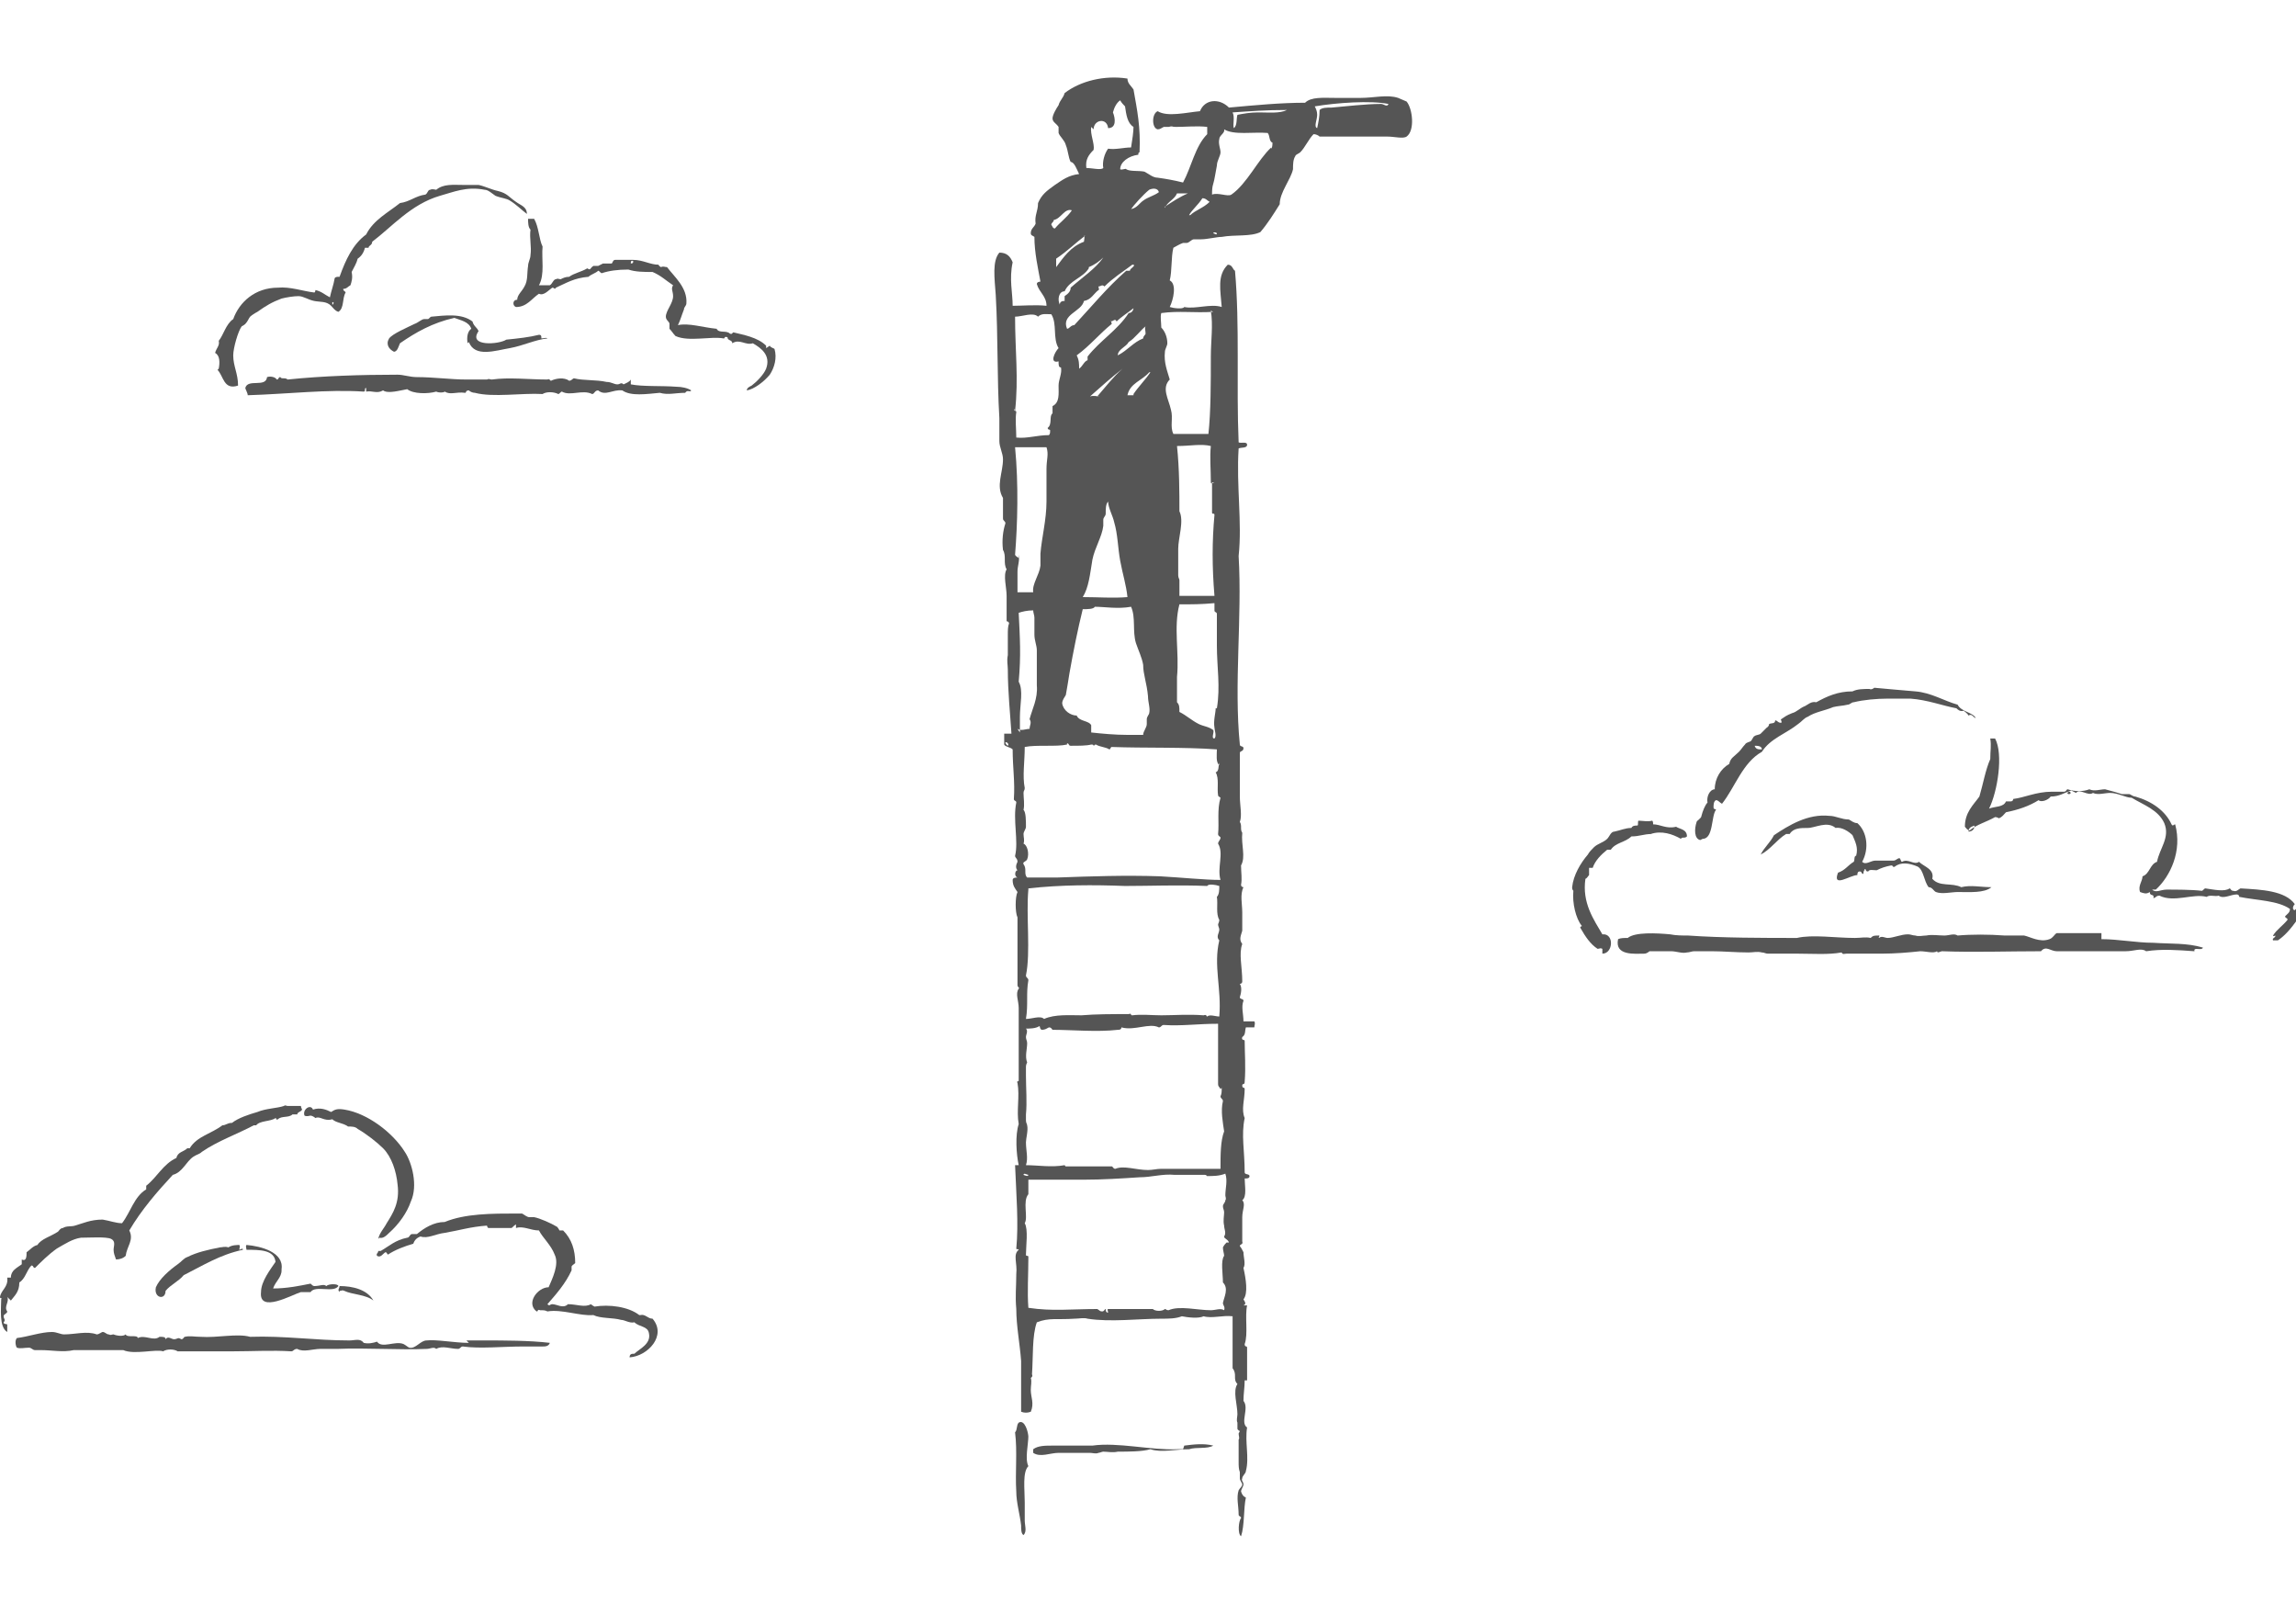 <?xml version="1.0" encoding="UTF-8"?>
<svg xmlns="http://www.w3.org/2000/svg" version="1.1" viewBox="0 0 190 133.5">
  <defs>
    <style>
      .cls-1 {
        fill: #555;
        fill-rule: evenodd;
      }
    </style>
  </defs>
  <!-- Generator: Adobe Illustrator 28.7.2, SVG Export Plug-In . SVG Version: 1.2.0 Build 154)  -->
  <g>
    <g id="_レイヤー_1" data-name="レイヤー_1">
      <g>
        <g>
          <path class="cls-1" d="M85.1,118.9c0-.4-.3-1.5-.8-1.2-.2.2-.1.6-.3.8.2,1.6,0,3.3.1,4.9,0,.9.3,1.9.4,2.8,0,.3,0,.7.2.8.3-.3.1-.8.1-1.2s0-1,0-1.5c0-1.1-.2-2.5.3-3-.3-.6,0-1.8,0-2.5Z"/>
          <path class="cls-1" d="M97.9,119.9c-.2,0-.4,0-.5,0-2.1.1-4.9-.6-7-.3-.4,0-.6,0-1,0-.7,0-1.5,0-2.3,0-.6,0-1.2,0-1.6.3v.3c.6.4,1.4,0,2.1,0,.2,0,.5,0,.7,0,.6,0,1.3,0,1.9,0,.2,0,.5.1.7,0,.1,0,.3-.1.4-.1.3,0,.8.1,1.2,0,.9,0,2,0,2.7-.2.9.3,2.1,0,3.2,0,.6-.2,1.5,0,2-.3-.8-.2-1.6-.1-2.4,0Z"/>
          <path class="cls-1" d="M115.7,8.1c-.9-.3-2,0-3.1,0-.7,0-1.4,0-2.1,0-1,0-2-.1-2.5.4-2,0-4.1.2-6.3.4-.8-.8-2-.7-2.4.3-1.1.1-2.7.5-3.5,0-.5.2-.5,1.4,0,1.5.2,0,.3-.1.5-.2,0,0,.2,0,.4,0,.4-.1.2,0,.6,0,.8,0,1.8-.1,2.6,0,0,.2,0,.4,0,.6-1,1-1.3,2.7-2,4-.8-.2-1.4-.3-2.1-.4-.4,0-.7-.3-1.1-.5-.5-.1-1.2,0-1.5-.2,0-.1-.4.1-.5,0,0-.6.7-1.1,1.5-1.2,0-.1,0-.2.1-.2.1-2.1-.2-3.5-.5-5.2-.2-.3-.5-.5-.5-.9-1.9-.3-3.9.2-5.2,1.2-.1.4-.4.6-.5,1-.2.3-.5.8-.5,1.1,0,.3.3.4.5.7,0,.1,0,.3,0,.5.1.3.5.6.6,1,.2.5.2,1,.4,1.4.3,0,.5.6.7,1-.9.1-1.4.5-2,.9-.7.5-1.1.8-1.4,1.5,0,.7-.3,1-.2,1.7-.1.3-.4.4-.4.8,0,.2.2.2.3.3,0,1.3.3,2.6.5,3.7,0,0-.3,0-.3.2.2.7.8,1,.8,1.8-.9-.1-2,0-2.8,0,0-1.1-.3-2.2,0-3.6-.2-.5-.5-.8-1.1-.8-.6.7-.4,2.1-.3,3.5.2,3.5.1,6.8.3,10.2,0,.7,0,1.3,0,1.9,0,.5.3,1,.3,1.5,0,1.1-.6,2.2,0,3.2,0,.5,0,1.2,0,1.7,0,.2.2.2.2.4-.2.6-.3,1.4-.2,2.2.3.5,0,1.1.3,1.6-.3.5,0,1.5,0,2.2,0,.4,0,.6,0,.9,0,.4,0,.9,0,1.2,0,0,.2,0,.2.2-.1.2-.1.6-.1.9,0,.6,0,1.2,0,1.7-.1.5,0,.8,0,1.2,0,1.8.2,3.7.3,5.3-.1,0-.5,0-.6,0,0,.3,0,.6,0,.9.1.2.5.2.7.4,0,1.5.2,2.7.1,4.1,0,.2.2.1.2.3-.3,1.4.2,3.2-.1,4.4,0,.2.2.2.2.5-.1.2-.2.5,0,.7-.2,0-.3.5,0,.6-.1,0-.4,0-.4.2,0,.5.2.7.4,1-.2.4-.2,1.7,0,2.1,0,1.6,0,3.5,0,5.6,0,.2.2.2.1.3-.3.4,0,1,0,1.6,0,1.9,0,4,0,6,0,.1-.2,0-.1.2.2,1.1-.1,2.3.1,3.4-.3.9-.2,2.5,0,3.4,0,0-.2,0-.3,0,.1,2.5.3,4.8.1,6.9,0,.1.2,0,.2.1-.5.4-.1,1.1-.2,2,0,1.1-.1,1.8,0,2.9,0,1.4.3,2.9.4,4.3,0,1.4,0,2.9,0,4.2.3.1.5.1.8,0,.3-.7,0-1.2,0-1.8,0-.4.1-.7,0-1,0,0,.2-.1.1-.3.1-1.4,0-3.2.4-4.3,1-.4,1.7-.2,3.1-.3.4,0,.8-.1,1.1,0,1.9.3,4.2,0,6.1,0,.6,0,1.2,0,1.7-.2.5.1,1.4.2,1.8,0,.7.2,1.6-.1,2.4,0,0,1.4,0,3,0,4.3.4.5,0,.9.4,1.3-.4.6,0,1.7,0,2.5,0,.2-.1.5,0,.7,0,.1,0,.4,0,.5,0,.1.2.2.2.2,0,0-.1.2-.1.2,0,.2.1.4,0,.5,0,.4,0,.7,0,1,0,0,0,.2,0,.3,0,.2,0,.4,0,.5,0,.4,0,.6.1.9,0,.2,0,.3,0,.5,0,.2.2.4.2.5,0,.2-.2.3-.3.5-.2.6,0,1.3,0,2,0,.2.2.1.2.3-.2.2-.3,1.3,0,1.5.3-.9.2-2.3.4-3.2-.2-.1-.3-.2-.4-.5,0-.2.2-.4.2-.6,0-.2-.2-.3-.1-.5,0-.2.3-.4.3-.6.3-1.1-.1-2.4.1-3.6-.6-.4.2-1.6-.3-2.2,0-.6.1-1.1.1-1.7,0,0,.3,0,.2,0,0-1.3,0-1.5,0-2.7,0-.2-.2,0-.2-.3.3-.8,0-2.3.2-3.2,0,0-.3,0-.3,0,.2-.1.2-.2,0-.5.4-.5.2-1.7,0-2.6.2-.3,0-.9,0-1.3-.1-.2-.2-.4-.3-.5,0-.2.3-.1.2-.4,0-.7,0-1.3,0-2,0-.6.3-1.1,0-1.4.4-.3.2-1.2.2-1.8.2,0,.4,0,.4-.2,0-.2-.4-.1-.4-.3,0-1.8-.3-3.1,0-4.5-.3-.7,0-1.5,0-2.4,0-.2-.2,0-.2-.3,0-.2.2,0,.2-.3.1-1.2,0-2.4,0-3.4,0-.1-.3,0-.2-.3.3-.2.2-.5.3-.8.3,0,.5,0,.7,0,0-.2.1-.3,0-.5-.3,0-.6,0-.9,0,0-.6-.2-1.2,0-1.7,0-.2-.3-.1-.3-.3.1-.3.2-.8,0-1.1,0,0,.2,0,.2-.2,0-1.2-.3-2.3,0-3.1-.3-.4-.1-.7,0-1.1,0-.5,0-1,0-1.5,0-.7-.2-1.5.1-2.1,0,0-.2,0-.2-.2.1-.5,0-1,0-1.6.4-.7,0-1.7.1-2.7-.2-.3,0-.6-.2-.9.2-.5,0-1.4,0-2.1,0-1.2,0-2.5,0-3.6,0-.2.3-.1.3-.4,0-.2-.3-.1-.3-.3-.5-5,.2-10.5-.1-15.6.3-2.8-.2-5.8,0-8.9.2-.1.7,0,.7-.3,0-.3-.5-.1-.7-.2-.2-4.7.1-9.7-.3-14.2-.2-.1-.2-.5-.6-.5-.9.9-.6,2.1-.5,3.5-.9-.3-2.2.2-3.1,0-.1.2-.9.1-1.2,0,.3-.6.6-1.9,0-2.2.2-.8.1-1.9.3-2.7.2-.1.5-.3.8-.4,0,0,.2,0,.3,0,.2,0,.4-.3.6-.3.2,0,.4,0,.6,0,.5,0,1.3-.2,1.7-.2,1.1-.2,2.4,0,3.2-.4.6-.7,1.1-1.5,1.6-2.3,0-1,.9-2,1.1-2.9,0-.4,0-.8.2-1.1,0-.1.3-.2.4-.3.4-.4.7-1.1,1.1-1.5.2,0,.4.1.5.2,1.4,0,3.9,0,5.6,0,.6,0,1.3.2,1.6,0,.7-.5.5-2.3,0-2.9ZM83.4,61.7c0,0-.2-.1-.2-.3.2,0,.3.2.2.3ZM95.1,15.7c.2-.1.7-.2.8.2-.4.3-.9.4-1.3.7-.3.2-.5.6-1,.7.2-.3,1-1.2,1.5-1.6ZM94.9,59.9c0,.3-.3.6-.3.9-.4,0-.8,0-1.3,0-1,0-2.1-.1-3-.2,0-.3,0-.4,0-.6-.2-.4-1-.3-1.2-.8-.5,0-1.1-.4-1.2-1,0-.3.2-.5.3-.7.1-.5.2-1.2.3-1.8.3-1.7.7-3.7,1.1-5.3.4,0,.9,0,1-.2.8,0,1.9.2,3,0,.4.9.1,2,.4,3,.2.6.5,1.2.6,1.8,0,.8.3,1.5.4,2.6,0,.5.2,1,.1,1.4,0,.1-.2.3-.2.5,0,.1,0,.3,0,.4ZM91.9,26.6c.2,0,.4-.3.5,0,.4-.4.9-.7,1.4-1.1,0,.1-.1.4-.4.4-.9,1.4-2.4,2.3-3.4,3.6,0,.1,0,.2,0,.3-.3.1-.4.5-.7.7,0-.4,0-.7-.2-1.1,1.1-.8,1.9-1.8,2.9-2.6,0-.1-.1-.2,0-.3ZM94.8,27.6c0,.1-.2.2-.2.4-.8.3-1.3,1-2.1,1.4,0-.5.7-.7.9-1.1.5-.3,1-1,1.4-1.3-.1.2,0,.3,0,.6ZM91.3,43c0-.2.2-.3.2-.5,0-.4,0-.8.2-1,0,.5.4,1.2.5,1.7.3,1,.3,2.1.5,3.2.2,1.1.5,2,.6,3-1.2.1-2.4,0-3.7,0,.5-.8.6-1.9.8-3.1.2-1,.8-1.9.9-2.8,0-.1,0-.3,0-.5ZM91,32.8c-.2,0-.5-.1-.8,0,.9-.8,1.8-1.6,2.7-2.3,0,0,0,0,0,0-.8.7-1.4,1.5-2.1,2.3ZM93.8,32.7c-.2,0-.4,0-.5,0,.2-1,1.2-1.2,1.8-1.9h.1c-.4.6-1,1.2-1.4,1.8ZM93.8,21.9s0,0,0,0c.2.1-.3.3-.3.5h-.3c-1.6,1.4-2.9,3-4.3,4.5-.3,0-.4.3-.6.3-.5-1.2,1.2-1.4,1.4-2.3.6-.1.8-.6,1.2-.9.1,0,0-.2,0-.3.2,0,.3-.2.5,0,.7-.7,1.5-1.2,2.3-1.8ZM90.5,10.7c0-.8,1.1-1,1.2-.1.7,0,.6-.8.4-1.3.1-.4.3-.8.6-1,.1.2.3.4.4.5.1.7.2,1.4.7,1.7,0,.4-.1,1.1-.2,1.7-.6,0-1.3.2-1.9.1-.3.4-.5,1.1-.4,1.6-.2.2-.9,0-1.4,0-.1-.7.2-1.1.6-1.5.1-.5-.3-1.3-.2-1.9ZM90.1,22.1c.5-.2.9-.5,1.2-.8-.6.9-1.8,1.7-2.7,2.5,0,.3-.2.5-.5.7,0,.2,0,.3,0,.4-.1,0-.4,0-.4.3-.2-.4-.1-1.1.4-1.1.4-.9,1.5-1.1,2-1.9ZM89.7,19.5c.1,0,0,.4,0,.5-1.1.4-1.7,1.3-2.3,2.1,0-.3,0-.4,0-.7.9-.6,1.6-1.3,2.4-1.9ZM87.2,18.2c.6-.1.9-1,1.5-.8-.4.6-1,1-1.4,1.5-.2,0-.2-.2-.3-.3,0-.2.2-.2.2-.4ZM84,34c.3-2.7,0-5,0-7.8.6,0,1.5-.4,1.9,0,.3-.3.7-.2,1.1-.2.5.8.1,2,.6,2.8-.3.3-.8,1.3,0,1.1,0,.3,0,.5.2.5.1.5-.2,1-.2,1.5,0,.7.1,1.4-.5,1.7,0,.3,0,.4,0,.6-.3.2,0,.9-.4,1.2,0,.2.2.1.2.2,0,.2,0,.3-.1.4-1,0-1.8.3-2.7.2,0-.7-.1-1.5,0-2.1,0-.2-.2,0-.2-.3ZM84.3,46.2c0-.1-.2-.1-.3-.3.2-2.5.3-5.8,0-8.9.9,0,1.6,0,2.6,0,.2.6,0,1,0,1.8,0,.9,0,1.8,0,2.7,0,1.5-.4,3-.5,4.3,0,.3,0,.7,0,1-.1.8-.7,1.5-.6,2.2-.5,0-.9,0-1.3,0,0-.6,0-1.1,0-1.7,0-.5.2-.9.1-1.4ZM84.4,60.6c0-.4,0-.9,0-1.3,0-1,.3-2.2-.1-2.9.2-2.2.1-3.6,0-5.7.3-.1.7-.2,1.2-.2,0,.2.1.4.1.6,0,.4,0,.9,0,1.4,0,.5.2.9.2,1.3,0,.9,0,2.1,0,2.9.1,1.1-.4,2-.6,2.8.2.3,0,.5,0,.8-.3,0-.7.2-1,0ZM101.5,102.8c-.1.1-.2.2-.3.4,0,.3.1.5.1.7-.3.4-.1,1.5-.1,2.2.5.5.1,1.2,0,1.7,0,.2.2.3.1.6-.3-.2-.7,0-1.1,0-1.1,0-2.6-.4-3.5,0-.2,0-.2-.1-.3-.1-.2.2-.8.2-1,0-1.4,0-2.2,0-3.7,0-.1,0,0,.2,0,.3-.2,0-.2-.2-.2-.3-.1,0-.1.2-.3.2-.2,0-.2-.1-.4-.2-2.2,0-3.7.2-5.7-.1-.1-1.3,0-2.7,0-4.2,0-.2-.2,0-.2-.2,0-.7.2-2.1-.1-2.6.3-.5-.2-1.8.3-2.4,0-.4,0-.8,0-1.2.6,0,1.2,0,1.8,0,.9,0,1.9,0,2.8,0,1.5,0,3.1-.1,4.6-.2,1,0,1.9-.3,2.9-.2.1,0,.3,0,.4,0,.6,0,1.3,0,2.1,0,.2,0,.1.1.2.1.5,0,1,0,1.5-.2.2.6,0,1.2,0,1.8,0,.1.1.3,0,.4,0,.2-.2.3-.2.5,0,.2.1.3.1.5,0,.3-.1.7,0,1.1,0,.3.2.6,0,.9,0,.2.3.2.4.5ZM84.7,97.2c0-.2.3,0,.4,0,0,.2-.4,0-.4,0ZM101.1,90c0,.3,0,.5-.1.7,0,.2.2.2.2.4-.2.8,0,1.8.1,2.5-.3.8-.3,1.9-.3,3.1-1.6,0-3.3,0-4.9,0-.4,0-.7.1-1.1.1-1,0-2-.4-2.7-.1-.2,0-.2-.2-.3-.2-1.3,0-2.3,0-3.7,0-.2,0-.1,0-.2-.1-1.1.2-2.2,0-3.2,0,.2-.6,0-1.2,0-1.9,0-.3.2-1,.1-1.4,0-.1-.1-.2-.1-.4,0-.2,0-.3,0-.5.1-1,0-2.2,0-3.2,0-.3,0-.5,0-.7,0-.1,0-.2.1-.4-.2-.5,0-1.1,0-1.6,0-.2-.1-.3-.1-.5,0-.2.2-.5,0-.7.3,0,.8,0,1.1-.2.1,0,0,.2.2.3.3,0,.4-.1.6-.2.2,0,.2.1.3.2,1.6,0,3.7.2,5.4,0,.1,0,.3,0,.3-.2,1.1.3,2.3-.4,3.1,0,.2,0,.2-.2.4-.2,1.5.1,2.8-.1,4.5-.1,0,1.6,0,3.3,0,5,0,.2.1.2.2.4ZM85.1,73.5c2.7-.3,5.4-.3,8-.2,2.1,0,4.4-.1,6.8,0,.1-.2.7-.1,1,0,0,.3,0,.7-.2.9.1.6-.1,1.4.2,1.9,0,.2-.1.3-.1.4,0,.1.1.3.1.4,0,.3-.3.6,0,.9-.5,2.1.2,4,0,6.3-.3,0-.8-.2-1,0-.1,0,0-.2-.3-.1-1.3-.1-2.4,0-3.5,0-.8,0-1.6-.1-2.4,0-.2,0,0-.2-.3-.1-1.4,0-2.7,0-3.9.1-1,0-2.2-.1-3.1.3-.3-.3-1,0-1.5,0,.2-1.2,0-2.1.2-3.2,0-.2-.2-.2-.2-.4.4-1.9,0-5,.2-7.1ZM100.9,63.1c-.1.3,0,.7-.3.8.3.5.1,1.3.2,1.9,0,.1.1.1.2.2-.3,1-.1,2.1-.2,3,0,.2.2.2.2.3,0,.2-.2.3-.2.5.5.8-.1,2,.2,3-1.3,0-3.2-.2-5-.3-2.9-.1-5.7,0-8.5.1-.8,0-1.6,0-2.5,0-.3-.3,0-.7-.3-1.1-.1-.2.2-.2.3-.4.2-.5,0-1.2-.3-1.3.1-.3,0-.5,0-.8,0-.2.2-.4.2-.6,0-.5,0-1.2-.2-1.4.1-.4,0-1,0-1.4,0-.2.1-.2.1-.4-.2-1,0-2.2,0-3.4,1-.2,2.6,0,3.5-.2,0,0,0,0,0-.1.2,0,.1.2.3.2.7,0,1.3,0,1.7-.1.1,0,.2,0,.2.1.1,0,0-.1.2-.1.3.2.8.2,1.1.4.1,0,.1-.2.2-.2,2.7.1,6,0,8.7.2,0,.4-.1,1.1.2,1.3ZM100.6,58.6c0,.4-.2,1-.1,1.6,0,.2.2.7,0,.9-.3,0,0-.5-.1-.7-.4-.3-.8-.3-1.2-.5-.6-.3-1-.7-1.6-1,0-.4,0-.6-.2-.8,0-.7,0-1.4,0-2.1.2-2-.3-4.1.2-6,1.1,0,1.8,0,2.9-.1,0,.2,0,.4,0,.6,0,.2.2.1.2.3,0,.9,0,1.7,0,2.6,0,1.8.3,3.4,0,5.2ZM100.3,39.9c0,1,0,1.7,0,2.5,0,.2.2,0,.2.2-.2,2.2-.2,4.3,0,6.7-1,0-1.9,0-2.9,0,0-.5,0-.9,0-1.3,0-.1-.1-.2-.1-.4,0-.6,0-1.5,0-2.2,0-.9.5-2.3.1-3.1,0-1.5,0-3.5-.2-5.4,1.1,0,2-.2,2.8,0-.1.9,0,1.9,0,3,0,.2.2,0,.3,0ZM100.2,25.7c.2,1.2,0,2.5,0,3.8,0,2.1,0,4.6-.2,6.4-.8,0-1.9,0-2.9,0-.3-.6,0-1.3-.2-2-.2-.9-.8-1.8-.1-2.5-.2-.7-.5-1.4-.4-2.3,0-.2.2-.5.2-.7,0-.5-.2-1-.5-1.3,0-.4-.1-.9,0-1.2,1.5-.2,2.7,0,4.3-.1ZM96.4,17.2c.2-.5.8-.7,1-1.2.4,0,.6,0,.9,0-.7.3-1.3.7-1.9,1.1ZM98.4,17.8c.2-.4.8-.9,1.1-1.4.3,0,.4.2.6.3-.5.5-1.2.7-1.6,1.1ZM100.4,19.3c0-.1.2-.1.3,0,0,.2-.2,0-.3,0ZM105.2,12.2c-1.1,1-2,3-3.3,3.9-.3.2-1.1-.2-1.6,0,0-.3,0-.6.1-.9.1-.3.2-1,.3-1.5,0-.4.3-.8.3-1.1,0-.3-.2-.7-.1-1.1,0-.3.5-.5.4-.8.8.5,2.4.2,3.6.3.2.2.1.7.4.8,0,.1,0,.4-.1.5ZM104.1,9.3c-.6,0-1.2.1-1.7.2-.1.3,0,.9-.3,1.1-.1-.3.1-.9-.1-1.3,1.5-.1,2.7-.2,4.5-.2-.6.3-1.5.2-2.3.2ZM114.2,8.6c-1.1,0-2.9.2-4,.3-.4,0-.8,0-1,.2,0,.6-.1,1-.2,1.5-.3-.1,0-.7,0-1.1,0-.3-.1-.5-.2-.7,1.8-.3,4.6-.5,6.1-.2-.1.3-.4,0-.6,0Z"/>
        </g>
        <g>
          <path class="cls-1" d="M38.8,28.3c.5,1.3,2.2.7,3.4.5,1.1-.2,2.1-.7,3.1-.8-.1-.1-.3,0-.5,0,0-.2,0-.3-.2-.3-.8.2-1.7.3-2.7.4-.6.4-3.2.6-2.3-.7-.1-.3-.4-.4-.5-.8-.9-.7-2.3-.5-3.4-.4-.1,0-.2.2-.3.2-.1,0-.1,0-.3,0-.2,0-.5.3-.8.4-.6.3-1.8.8-2.1,1.2-.3.5,0,.9.4,1.1.3,0,.4-.5.5-.7,1.3-.9,2.7-1.7,4.5-2.1.5.2,1.2.3,1.4.9-.3.2-.4.7-.3,1.2Z"/>
          <path class="cls-1" d="M52.2,31.4c-.1.2-.4.3-.6.4-.2-.2-.3,0-.5,0-.3,0-.5-.2-.9-.2-.9-.2-1.9-.1-2.7-.3-.1,0-.2.2-.4.2-.4-.3-1.1-.2-1.5,0-.1,0-.1-.2-.3-.1-1.5,0-3.2-.2-4.6,0-.2,0-.2-.1-.4,0-.5,0-1.1,0-1.7,0-1.3,0-2.7-.2-4.1-.2-.6,0-1.1-.2-1.6-.2-3,0-6.2.1-9.1.4-.2-.2-.5,0-.6-.2-.2,0-.1.2-.3.2-.1-.2-.5-.3-.8-.2-.1.9-1.6.1-1.8.9,0,.1.2.4.2.6,3.3-.1,6.6-.5,9.6-.3.2,0,0-.3.2-.3,0,0,0,.2,0,.3.5-.1.9.2,1.4-.1.4.3,1.4,0,2-.1.5.4,1.7.4,2.4.2.2.1.6.1.7,0,.5.3.9,0,1.7.1.1,0,0-.2.3-.2.1.1.3.2.5.2,1.5.4,3.9,0,5.6.1.3-.2.9-.2,1.3,0,.1,0,.2-.2.3-.2.7.4,1.7-.2,2.5.2.2,0,.2-.3.5-.3.6.5,1.2-.1,2,0,.7.5,2,.3,3.1.2.7.2,1.3,0,2.1,0,.2-.3.4,0,.5-.2-.3-.2-.8-.3-1.2-.3-1.3-.1-2.8,0-3.8-.2Z"/>
          <path class="cls-1" d="M154.3,71.9c.2,0,0,.2.3.2.1-.2.4-.1.7-.1.4-.2.7-.3,1.2-.4.2,0,.1.2.3.1.5-.4,1.2-.3,1.9,0,.5.3.5,1.2.9,1.7.3,0,.4.3.6.4.5.2,1.3,0,1.8,0,1,0,2.2.1,2.8-.4-.9,0-1.7-.2-2.5,0-.8-.4-1.8,0-2.4-.7.2-.8-.7-1-1.1-1.4-.4.3-.9-.3-1.4,0-.1,0-.1-.2-.2-.3-.2,0-.3.2-.5.2-.5,0-1,0-1.5,0-.4,0-.8.4-1.1.1.6-1.1.4-2.5-.4-3.2-.3,0-.5-.2-.7-.3-.6,0-1.1-.3-1.6-.3-1.8-.2-3.4.8-4.6,1.6-.3.6-.8,1-1.1,1.6.8-.4,1.3-1.2,2.1-1.7h.3c.3-.5.9-.5,1.5-.5.6,0,1.6-.6,2.3,0,.5-.1,1.1.3,1.4.6.2.5.5,1,.3,1.7-.2,0-.1.4-.2.5-.5.3-.7.7-1.3.9-.5,1.3,1,.2,1.6.2,0-.1,0-.3.2-.3.2,0,.1.2.3.2,0,0,0-.3.1-.3Z"/>
          <path class="cls-1" d="M136.6,69c.9-.3,1.8,0,2.5.4.1-.2.3,0,.5-.2,0-.6-.6-.6-.9-.8-.8.2-1.3-.2-1.9-.2,0-.1,0-.3-.1-.3-.3.1-.8,0-1.1,0-.1,0,0,.4-.1.4-.2,0-.4,0-.5.2-.5,0-.9.2-1.4.3-.3,0-.4.4-.6.6-.3.3-.8.4-1.1.7-.2.2-.4.4-.5.6-.6.7-1.2,1.7-1.3,2.7,0,.1,0,.2.1.3-.1,1,.2,2.3.7,2.9,0,.1-.2,0-.1.2.4.7.8,1.3,1.4,1.7.2,0,.2-.1.4,0,0,.2,0,.3,0,.4.9,0,1-1.7,0-1.6-.7-1.2-1.7-2.6-1.4-4.6.1,0,.2-.2.3-.3,0-.3,0-.4,0-.6,0,0,.2,0,.3,0,.2-.6.7-1.1,1.2-1.5.1,0,.1,0,.3,0,.4-.6,1.2-.6,1.7-1.1.7,0,1-.2,1.7-.2Z"/>
          <path class="cls-1" d="M173.9,77.2c-1.2,0-2.5,0-3.7,0-.2.1-.3.4-.6.5-.8.3-1.6-.2-2.1-.3-.4,0-1,0-1.6,0-1.3-.1-2.8-.1-3.9,0-.3-.2-.7,0-1.1,0-.5,0-1-.1-1.5,0-.3,0-.6.1-.9,0-.2,0-.4-.1-.6-.1-.6,0-1.2.3-1.7.3-.2,0-.5-.2-.7,0-.1,0,.1-.2,0-.2-.4,0-.5,0-.7.2-.4-.1-.8,0-1.3,0-1.6,0-3.5-.3-4.8,0-2.7,0-6.2,0-9-.2-.5,0-1,0-1.5-.1-1.1-.1-2.9-.2-3.5.3-.3,0-.6,0-.8.1-.3,1.4,1.4,1.2,2.2,1.2.1,0,.3-.1.4-.2.5,0,.8,0,1.3,0,.1,0,.3,0,.5,0,.4,0,.9.2,1.3.1.2,0,.4-.1.6-.1.1,0,.3,0,.4,0,.3,0,.7,0,1.1,0,.9,0,2,.1,3,.1.4,0,.7-.1,1.1,0,.2,0,.3.1.5.1.8,0,1.7,0,2.5,0,1.2,0,2.5.1,3.6-.1.1.2.2.1.4.1.9,0,1.9,0,2.9,0,1.1,0,2.3-.1,3.2-.2.5,0,1.1.2,1.4,0,0,.2.3,0,.4,0,2.7.1,5.4,0,8.2,0,.4-.5.8,0,1.3,0,.3,0,.6,0,.9,0,1.6,0,3.5,0,4.8,0,.7,0,1.3-.3,1.7,0,1.3-.2,2.6-.1,4,0-.1-.4.6,0,.7-.3-1.3-.4-2.7-.3-4.1-.4-1.4,0-2.9-.3-4.3-.3Z"/>
          <path class="cls-1" d="M31.4,102.4c.3.1.6-.2.8-.4.8-.7,1.5-1.7,1.8-2.6.6-1.3.1-3.2-.5-4.1-1-1.6-3.1-3.2-5-3.5-.6-.1-.8,0-1.1.2-.4-.2-.9-.4-1.5-.2-.2-.5-.9,0-.7.5.2.1.4,0,.5,0,.1,0,.3.1.4.2.4-.2.7.3,1.4.1.3.3.9.3,1.3.6.3,0,.6,0,.8.2.7.4,1.6,1.1,2.1,1.6.7.7,1.1,1.9,1.2,3,.2,1.5-.4,2.4-.9,3.2-.2.4-.6.8-.7,1.3Z"/>
          <path class="cls-1" d="M.9,107.6c.3-.4.7-.7.7-1.5.5-.3.6-1,1-1.4.2,0,.1.2.3.2.5-.5,1.1-1.1,1.8-1.6.7-.4,1.3-.8,2-.9.7,0,2.1-.1,2.5.1.4.2.2.6.2.9,0,.3.1.5.2.8.3,0,.6-.1.8-.3.1-.8.7-1.3.3-2.1,1-1.7,2.3-3.2,3.6-4.6.8-.2,1.1-1.1,1.7-1.5.3-.2.5-.2.7-.4,1.3-.9,3-1.5,4.3-2.2.1,0,.1,0,.2,0,.3-.4,1.2-.3,1.6-.6.1,0,0,.2.2.1.3-.3.9-.1,1.2-.4.1,0,.3,0,.4,0,0-.2.3-.2.4-.4,0,0-.1-.2-.1-.3-.4,0-.7,0-1.1,0-.1,0-.2-.1-.3,0-.6.2-1.5.2-2.2.5-.7.2-1.6.5-2.1.9-.4,0-.5.2-.8.2-.9.7-2.1.9-2.7,1.9,0,0-.1,0-.2,0-.3.3-.8.3-.9.8-1.1.5-1.6,1.6-2.5,2.3,0,.1,0,.2,0,.3-1,.6-1.3,1.9-2,2.8-.5,0-1-.2-1.6-.3-1,0-1.6.3-2.3.5-.3.1-.7,0-1,.2-.2,0-.3.2-.4.3-.6.4-1.4.6-1.7,1.1-.4.1-.6.4-.9.6,0,.3,0,.8-.4.6,0,.2,0,.3,0,.4-.4.3-.9.5-.9,1.1,0,0-.2,0-.3,0,.1.8-.5,1-.6,1.6,0,.2.2,0,.1.2,0,.7-.2,2.3.5,2.7,0-.2,0-.5,0-.6,0-.1-.3,0-.3-.2.2-.2,0-.3,0-.5,0-.2.3-.2.3-.4-.3-.4.2-.8,0-1.2Z"/>
          <path class="cls-1" d="M52.9,108.8c-.9-.7-2.5-.9-3.7-.7,0,0-.2-.1-.3-.2-.5.3-1.2,0-1.9,0-.4.4-.9,0-1.3,0-.2,0-.2.2-.4,0,.7-.8,1.5-1.7,2-2.8,0-.2,0-.2,0-.3,0-.1.2-.2.3-.3,0-1.1-.3-2-1-2.7,0,0-.2,0-.3,0,0,0-.1-.2-.2-.3-.5-.3-1.4-.7-1.9-.8-.1,0-.3,0-.4,0-.2,0-.4-.2-.6-.3-.1,0-.3,0-.4,0-2.1,0-4.3,0-6,.7-.9,0-1.7.5-2.3,1-.2,0-.2,0-.4,0-.2,0-.2.3-.4.3-1,.2-1.5.7-2.2,1.1-.1,0,0,0-.2,0,0,.2-.2.2-.1.4.3.2.5-.2.7-.3.1,0,.1.1.2.2.6-.4,1.4-.7,2.1-.9.1-.3.3-.5.6-.6.6.2,1.2-.2,2-.3,1.2-.2,2.1-.5,3.5-.6,0,0,0,.1.1.2.7,0,1.2,0,1.9,0,.1,0,.2-.2.4-.3,0,0,0,.2,0,.3.6-.2,1.2.2,1.9.2.3.6,1,1.2,1.3,2,.4.8-.2,2-.5,2.7-.9,0-1.9,1.3-1,2,.2,0,0-.2.3-.1.3,0,.4,0,.6.1,1.2-.2,2.7.4,3.8.3.6.3,1.6.2,2.3.4.3,0,.7.3,1.1.2.4.4,1.1.3,1.2.9.2.9-.8,1.3-1.2,1.7-.2,0-.4,0-.4.3,1.5-.1,3.1-1.8,1.9-3.2-.4,0-.6-.4-1-.3Z"/>
          <path class="cls-1" d="M19.9,103c-.3,0-.7,0-1,.2-.3-.1-.5,0-.7,0-1,.2-1.9.4-2.7.8-.3.1-.5.4-.8.6-.7.5-1.5,1.2-1.8,1.9-.2.9.8,1.1.8.3.4-.5,1.1-.8,1.5-1.3,1.6-.8,3-1.7,4.9-2.1,0-.2-.2,0-.3,0,0-.1.1-.3,0-.4Z"/>
          <path class="cls-1" d="M23.3,105c.2-1.4-1.7-1.9-2.9-2-.1.1,0,.3,0,.4,1.1,0,2.3,0,2.4,1-.4.6-1.2,1.6-1.2,2.5-.2,1.8,2.6.2,3.3,0,.3,0,.6,0,.8,0,.4-.6,1.9.1,2.3-.5,0-.2-.8-.2-1,0-.2-.2-.5,0-1,0-.1,0-.2-.1-.3-.2-1,.2-2,.4-3.1.4.2-.6.7-.9.7-1.5Z"/>
          <path class="cls-1" d="M28.1,106.8c.2,0,.2-.1.4,0,.6.3,1.8.3,2.4.8-.5-.9-1.7-1.2-2.8-1.2,0,.2-.2.3,0,.5Z"/>
          <path class="cls-1" d="M18,30.6c.5.5.5,1.7,1.7,1.3,0-1-.4-1.6-.4-2.5,0-.6.4-2,.7-2.4,0,0,.2-.1.3-.2.2-.2.3-.5.4-.6.1-.1.4-.3.6-.4.7-.5,1.2-.8,2-1.1.4-.1,1-.2,1.4-.2.4,0,.8.3,1.3.4.5.1,1,0,1.4.4.2.2.3.4.6.5.5-.3.3-1.1.6-1.6,0-.1-.2-.1-.2-.3.3,0,.4-.2.6-.3.1-.3.2-.6.1-1.1.2-.4.4-.7.5-1.1.3-.2.5-.5.6-.9.1,0,.2,0,.3,0,0-.2.3-.2.3-.5,1.6-1.2,3.2-3.1,5.6-3.8,1.1-.3,2.2-.8,3.7-.5.3,0,.6.3.9.5.5.2.9.2,1.2.4.5.3,1,.8,1.4,1.1,0-.6-.5-.7-.9-1-.6-.4-.7-.7-1.5-.9-.5-.1-1.1-.4-1.6-.5-.3,0-.4,0-.6,0-.2,0-.4,0-.7,0-.8,0-1.6-.1-2.2.4-.1,0-.3-.1-.5,0-.2,0-.2.3-.4.4-.8.1-1.3.6-2.1.7-1,.8-2.2,1.4-2.8,2.6-1.1.8-1.7,2.1-2.2,3.5-.2,0-.3,0-.4.1-.1.6-.3,1.1-.4,1.6-.4-.2-.7-.5-1.2-.6,0,0,0,.2-.1.2-.9-.1-2-.5-3-.4-1.9,0-3.2,1.2-3.7,2.6-.6.4-.8,1.3-1.2,1.8.1.4-.2.6-.3,1,.4.2.4.8.3,1.3ZM27.5,25h.1c0,.1,0,.2-.1.2,0,0,0-.2,0-.2Z"/>
          <path class="cls-1" d="M63.4,28.8v-.2c-.7-.7-1.9-.9-2.7-1.1-.1,0-.1.2-.3.1-.3-.3-.9,0-1.1-.4-1.1-.1-2.3-.5-3.2-.3.2-.4.3-.8.5-1.3,0-.2.2-.3.2-.5.1-1.3-1-2.2-1.6-3-.2,0-.3-.1-.5,0,0,0-.2-.1-.2-.2-.7,0-1.3-.4-2.1-.4-.5,0-1,0-1.5,0-.2,0-.2.3-.3.3-.2,0-.5,0-.7,0,0,0-.2.1-.4.2-.2,0-.3,0-.4,0-.3.2-.2.4-.5.2-.5.3-1.1.4-1.5.7-.3,0-.5.1-.7.2-.2,0-.2-.1-.4,0-.2,0-.3.4-.5.5-.3,0-.7,0-.9,0,.5-.9.2-2.2.3-3.2-.3-.6-.3-1.6-.7-2.3-.3,0-.3,0-.5,0,0,.3,0,.7.2.9-.1.7.1,1.4,0,2.1,0,.3-.2.6-.2.9-.1.6,0,1.2-.3,1.7-.2.4-.6.7-.6,1.1-.4,0-.4.5-.1.6.9,0,1.3-.7,1.9-1.1.4.2.8-.3,1.1-.5.2,0,.2.2.3,0,.9-.4,1.5-.8,2.7-.9.2-.2.6-.3.8-.5.1,0,.2.2.3.2.6-.2,1.3-.3,2.2-.3.6.2,1.3.2,2,.2.7.3,1.1.7,1.7,1.1,0,0,0,0,0,0-.2.3,0,.5,0,.9,0,.6-.6,1.2-.6,1.7,0,.3.3.4.3.6v.4c.2.2.3.4.5.6,1.1.5,2.9,0,4,.2.1,0,0-.2.3-.1,0,.3.4.2.4.5.6-.4,1.1.2,1.7,0,.7.4,1.5,1,1.1,2.1-.2.5-.8,1.1-1.2,1.4-.2.1-.4.2-.4.4.6-.1,1.4-.7,1.9-1.3.4-.6.6-1.4.4-2.1,0-.1-.3-.1-.4-.3ZM52.2,21.8c0-.1,0-.3.2-.2,0,.1,0,.2-.2.2Z"/>
          <path class="cls-1" d="M140.9,69.4c.9,0,.7-1.9,1.1-2.4,0-.1-.2,0-.2-.2,0-.2,0-.5.2-.6.2,0,.3.2.5.3,1.1-1.4,1.7-3.4,3.3-4.3.7-1.1,2-1.5,3-2.3.3-.2.5-.5.8-.6.6-.4,1.4-.5,2.1-.8.4-.1.8-.1,1.2-.2.2,0,.3-.2.5-.2.8-.2,1.9-.3,2.8-.3.7,0,1.3,0,1.9,0,1.4.1,2.7.6,3.8.8.1.1.3.3.6.2.1.1.3.2.4.4.3-.2.4.2.6.2-.3-.5-1.2-.5-1.5-1.1-1.1-.3-2.2-1-3.5-1.1-1.1-.1-2.4-.2-3.4-.3,0,0-.2.2-.4.1-.5,0-1,0-1.4.2-1.2,0-2.1.4-3,.9-.4-.1-.7.2-.9.3-.5.2-.7.5-1.1.6-.5.2-.6.3-.9.5-.1,0,.1.2,0,.3-.3,0-.3-.2-.5-.2,0,.3-.3.2-.5.3,0,0,0,.2-.2.3-.2.2-.3.3-.5.5-.1.1-.4.1-.5.2-.1,0-.2.3-.3.4-.1.1-.4.1-.5.3-.2.2-.3.4-.5.6-.4.4-.7.5-.8,1-.7.4-1.2,1.2-1.2,2.1-.4,0-.7.6-.6,1.1-.2.2-.4.7-.5,1.1,0,.2-.4.4-.4.5-.2.6-.2,1.4.3,1.5ZM145.8,62c-.3,0-.5,0-.6-.3.2,0,.6,0,.6.3Z"/>
          <path class="cls-1" d="M189.9,75.3c-.2,0-.2-.3,0-.5-.8-1.1-2.7-1.2-4.5-1.3-.2.1-.3.3-.6.2-.2,0-.2-.2-.3-.2-.4.3-1.3.1-2,0-.1,0-.2.2-.3.2-.8-.1-2.2-.1-2.9-.1-.5,0-.9.3-1.2,0,0,0,.2,0,.3,0,1.2-1.1,2.2-3.2,1.6-5.4-.1,0-.2.2-.3,0-.5-1.1-1.6-1.9-3-2.3-.2,0-.4-.2-.5-.2-.2,0-.4,0-.6,0-.3-.1-1-.3-1.4-.4-.4,0-.9.2-1.3,0-.5.2-1.2.2-1.8,0-.1,0-.1.2-.3.2-.4,0-.7,0-1,0-1.3,0-2.3.5-3.2.6,0,0,0,.2-.2.2-.2,0-.2,0-.4,0-.2.5-.9.4-1.4.6.7-1.4,1.2-4.5.5-5.8-.1,0-.3,0-.4,0,.1.6,0,1,0,1.7-.4.9-.6,2.1-.9,3.1-.5.7-1.2,1.3-1.2,2.5.1.1.2.3.4.3.6-.5,1.4-.7,2.1-1.1,0,0,.2,0,.3.1.3-.1.4-.3.6-.5,1-.2,1.9-.5,2.7-1,.2.2.8,0,1-.3.7,0,1.1-.3,1.7-.5,0,0,.2.1.4.2.3-.4,1,.3,1.4,0,.4.2,1,0,1.4,0,.7,0,1.3.4,1.8.4,1,.6,2.2,1,2.7,2.1.5,1.2-.4,2.1-.6,3.2-.6.2-.6,1-1.2,1.2,0,.4-.4.8-.2,1.3.3.1.5.2.8,0,0,.4.4.1.3.5.2,0,.2-.2.5-.2,1.2.6,2.8-.2,3.9.1.3-.2.7,0,1-.1.4.3,1-.1,1.5-.1,0,0,.2,0,.2.2,1.5.3,3.2.3,4.2,1,0,.3-.2.4-.4.6,0,.2.2.1.2.3-.4.5-.9.8-1.2,1.3,0,.1.2,0,.2,0,0,.2-.3.2-.2.4.2,0,.2,0,.4,0,.6-.4,1.1-1,1.6-1.7-.3-.3.2-.5,0-1ZM162.9,68.8c0-.3.2-.4.5-.5,0,.3-.2.5-.5.5ZM171.2,65.7c-.1,0-.2-.1,0-.2.2,0,.2.2,0,.2Z"/>
          <path class="cls-1" d="M38.8,111.1c-1.2,0-2.7-.3-3.5-.2-.5,0-.9.7-1.4.6-.1,0-.3-.2-.5-.3-.7-.3-1.8.4-2.2-.2-.3.1-.7.2-1.1.1-.3-.4-.7-.2-1.2-.2-2.8,0-5.4-.4-8.2-.3-1.1-.3-2.7.1-4.1,0-.5,0-.9-.1-1.3,0-.1,0-.1.2-.3.2-.3-.2-.3,0-.6,0-.2,0-.5-.3-.7,0,0-.2-.2-.2-.5-.2-.5.4-1.2-.2-1.8.1,0-.3-.9,0-1-.3-.2.2-.8.1-1,0-.2,0-.2.1-.4,0-.2,0-.3-.2-.5-.2-.1,0-.3.2-.5.2-.8-.3-1.8,0-2.7,0-.3,0-.6-.2-1-.2-.9,0-2,.4-2.9.5-.2.2-.1.7,0,.8.3.1.6,0,1,0,.2,0,.3.2.5.2.2,0,.3,0,.5,0,.9,0,1.8.2,2.7,0,1.3,0,2.7,0,4.1,0,.9.4,2.7-.1,3.3.1.3-.2.9-.2,1.2,0,1.5,0,3,0,4.6,0,1.6,0,3.2-.1,4.8,0,.2,0,.2-.2.5-.2.5.3,1.3,0,1.9,0,.5,0,.9,0,1.4,0,2.4-.1,5.1.1,7.4,0,.3,0,.6-.2.8,0,.5-.3,1.2,0,1.8,0,.2,0,.2-.2.4-.2,1.4.2,3.3,0,5,0,.6,0,1,0,1.6,0,.2,0,.5,0,.6-.3-1.7-.2-3.8-.2-5.4-.2-.5,0-1,0-1.5,0Z"/>
        </g>
      </g>
    </g>
  </g>
</svg>